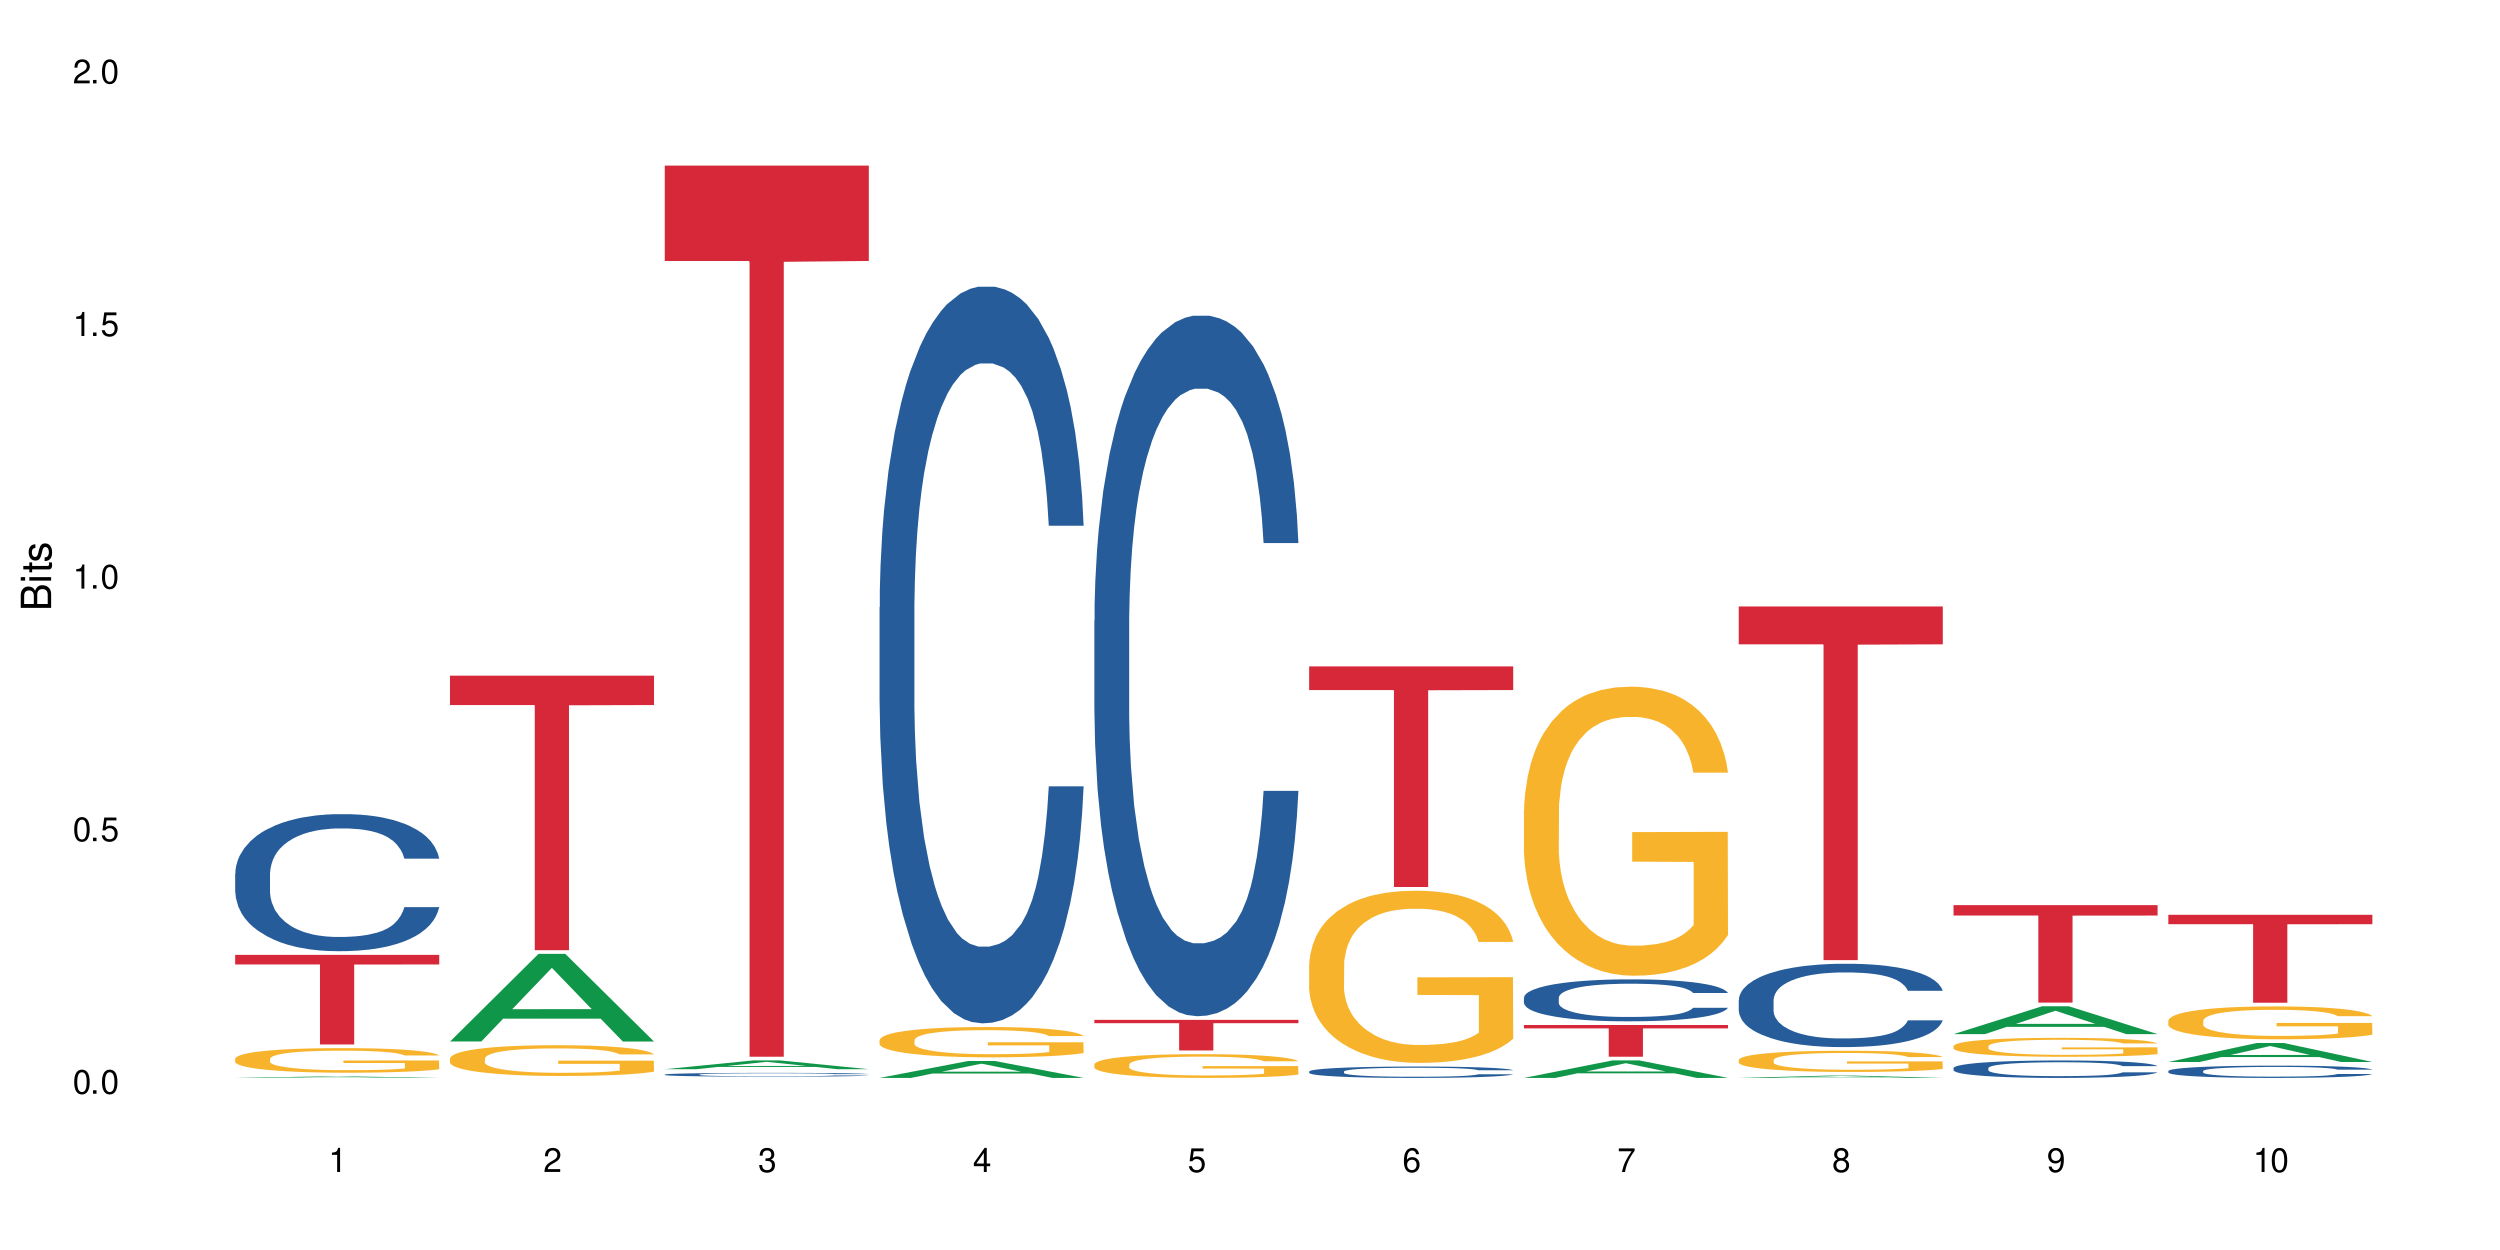 <?xml version="1.0" encoding="UTF-8"?>
<svg xmlns="http://www.w3.org/2000/svg" xmlns:xlink="http://www.w3.org/1999/xlink" width="720" height="360" viewBox="0 0 720 360">
<defs>
<g>
<g id="glyph-0-0">
</g>
<g id="glyph-0-1">
<path d="M 2.641 -6.938 C 2 -6.938 1.422 -6.656 1.078 -6.172 C 0.641 -5.562 0.406 -4.641 0.406 -3.359 C 0.406 -1.016 1.188 0.219 2.641 0.219 C 4.078 0.219 4.859 -1.016 4.859 -3.297 C 4.859 -4.641 4.656 -5.547 4.203 -6.172 C 3.844 -6.656 3.281 -6.938 2.641 -6.938 Z M 2.641 -6.188 C 3.547 -6.188 4 -5.25 4 -3.375 C 4 -1.406 3.562 -0.484 2.625 -0.484 C 1.734 -0.484 1.281 -1.438 1.281 -3.344 C 1.281 -5.25 1.734 -6.188 2.641 -6.188 Z M 2.641 -6.188 "/>
</g>
<g id="glyph-0-2">
<path d="M 1.828 -1 L 0.828 -1 L 0.828 0 L 1.828 0 Z M 1.828 -1 "/>
</g>
<g id="glyph-0-3">
<path d="M 4.562 -6.797 L 1.062 -6.797 L 0.547 -3.094 L 1.328 -3.094 C 1.719 -3.562 2.047 -3.734 2.578 -3.734 C 3.484 -3.734 4.062 -3.109 4.062 -2.094 C 4.062 -1.125 3.484 -0.531 2.578 -0.531 C 1.828 -0.531 1.375 -0.906 1.188 -1.672 L 0.328 -1.672 C 0.453 -1.109 0.547 -0.844 0.75 -0.594 C 1.125 -0.078 1.828 0.219 2.594 0.219 C 3.969 0.219 4.922 -0.781 4.922 -2.219 C 4.922 -3.562 4.031 -4.484 2.719 -4.484 C 2.25 -4.484 1.859 -4.359 1.469 -4.062 L 1.734 -5.969 L 4.562 -5.969 Z M 4.562 -6.797 "/>
</g>
<g id="glyph-0-4">
<path d="M 2.484 -4.938 L 2.484 0 L 3.328 0 L 3.328 -6.938 L 2.766 -6.938 C 2.469 -5.875 2.281 -5.734 0.984 -5.562 L 0.984 -4.938 Z M 2.484 -4.938 "/>
</g>
<g id="glyph-0-5">
<path d="M 4.859 -0.828 L 1.281 -0.828 C 1.359 -1.406 1.672 -1.781 2.5 -2.281 L 3.469 -2.828 C 4.406 -3.344 4.906 -4.062 4.906 -4.906 C 4.906 -5.484 4.672 -6.031 4.266 -6.406 C 3.859 -6.766 3.375 -6.938 2.719 -6.938 C 1.859 -6.938 1.219 -6.625 0.844 -6.031 C 0.609 -5.672 0.5 -5.234 0.484 -4.531 L 1.328 -4.531 C 1.359 -5.016 1.406 -5.281 1.531 -5.516 C 1.75 -5.938 2.188 -6.203 2.703 -6.203 C 3.469 -6.203 4.031 -5.641 4.031 -4.891 C 4.031 -4.344 3.719 -3.859 3.125 -3.516 L 2.234 -3 C 0.812 -2.172 0.406 -1.531 0.328 -0.016 L 4.859 -0.016 Z M 4.859 -0.828 "/>
</g>
<g id="glyph-0-6">
<path d="M 2.125 -3.188 L 2.578 -3.188 C 3.5 -3.188 3.984 -2.766 3.984 -1.922 C 3.984 -1.062 3.469 -0.531 2.594 -0.531 C 1.656 -0.531 1.203 -1 1.156 -2.016 L 0.312 -2.016 C 0.344 -1.453 0.438 -1.094 0.609 -0.781 C 0.953 -0.109 1.625 0.219 2.547 0.219 C 3.953 0.219 4.859 -0.625 4.859 -1.938 C 4.859 -2.828 4.516 -3.297 3.703 -3.594 C 4.344 -3.844 4.656 -4.328 4.656 -5.031 C 4.656 -6.219 3.875 -6.938 2.578 -6.938 C 1.203 -6.938 0.484 -6.172 0.453 -4.703 L 1.297 -4.703 C 1.312 -5.125 1.344 -5.359 1.453 -5.578 C 1.641 -5.969 2.062 -6.203 2.594 -6.203 C 3.344 -6.203 3.797 -5.75 3.797 -5 C 3.797 -4.516 3.609 -4.219 3.25 -4.047 C 3.016 -3.953 2.703 -3.922 2.125 -3.906 Z M 2.125 -3.188 "/>
</g>
<g id="glyph-0-7">
<path d="M 3.141 -1.672 L 3.141 0 L 3.984 0 L 3.984 -1.672 L 4.984 -1.672 L 4.984 -2.438 L 3.984 -2.438 L 3.984 -6.938 L 3.359 -6.938 L 0.266 -2.578 L 0.266 -1.672 Z M 3.141 -2.438 L 1 -2.438 L 3.141 -5.5 Z M 3.141 -2.438 "/>
</g>
<g id="glyph-0-8">
<path d="M 4.781 -5.125 C 4.609 -6.266 3.891 -6.938 2.844 -6.938 C 2.094 -6.938 1.422 -6.578 1.031 -5.953 C 0.594 -5.266 0.406 -4.422 0.406 -3.172 C 0.406 -2 0.578 -1.25 0.984 -0.641 C 1.359 -0.078 1.953 0.219 2.703 0.219 C 3.984 0.219 4.922 -0.75 4.922 -2.094 C 4.922 -3.375 4.062 -4.281 2.844 -4.281 C 2.172 -4.281 1.641 -4.031 1.281 -3.516 C 1.281 -5.234 1.828 -6.188 2.797 -6.188 C 3.391 -6.188 3.797 -5.797 3.938 -5.125 Z M 2.734 -3.531 C 3.547 -3.531 4.062 -2.953 4.062 -2.031 C 4.062 -1.156 3.484 -0.531 2.703 -0.531 C 1.922 -0.531 1.328 -1.188 1.328 -2.078 C 1.328 -2.938 1.906 -3.531 2.734 -3.531 Z M 2.734 -3.531 "/>
</g>
<g id="glyph-0-9">
<path d="M 4.984 -6.797 L 0.438 -6.797 L 0.438 -5.969 L 4.109 -5.969 C 2.5 -3.656 1.828 -2.234 1.328 0 L 2.219 0 C 2.594 -2.172 3.453 -4.047 4.984 -6.094 Z M 4.984 -6.797 "/>
</g>
<g id="glyph-0-10">
<path d="M 3.75 -3.656 C 4.469 -4.094 4.688 -4.438 4.688 -5.078 C 4.688 -6.172 3.844 -6.938 2.641 -6.938 C 1.438 -6.938 0.594 -6.172 0.594 -5.094 C 0.594 -4.438 0.812 -4.094 1.516 -3.656 C 0.734 -3.266 0.359 -2.703 0.359 -1.922 C 0.359 -0.656 1.281 0.219 2.641 0.219 C 3.984 0.219 4.922 -0.656 4.922 -1.922 C 4.922 -2.703 4.531 -3.266 3.75 -3.656 Z M 2.641 -6.188 C 3.359 -6.188 3.812 -5.75 3.812 -5.062 C 3.812 -4.406 3.344 -3.984 2.641 -3.984 C 1.922 -3.984 1.453 -4.406 1.453 -5.078 C 1.453 -5.75 1.922 -6.188 2.641 -6.188 Z M 2.641 -3.266 C 3.484 -3.266 4.062 -2.719 4.062 -1.906 C 4.062 -1.078 3.484 -0.531 2.625 -0.531 C 1.797 -0.531 1.219 -1.094 1.219 -1.906 C 1.219 -2.719 1.781 -3.266 2.641 -3.266 Z M 2.641 -3.266 "/>
</g>
<g id="glyph-0-11">
<path d="M 0.516 -1.578 C 0.672 -0.453 1.406 0.219 2.438 0.219 C 3.188 0.219 3.859 -0.141 4.266 -0.766 C 4.688 -1.453 4.891 -2.297 4.891 -3.547 C 4.891 -4.719 4.703 -5.453 4.312 -6.078 C 3.938 -6.641 3.344 -6.938 2.594 -6.938 C 1.297 -6.938 0.359 -5.969 0.359 -4.625 C 0.359 -3.344 1.234 -2.453 2.453 -2.453 C 3.094 -2.453 3.578 -2.672 4.016 -3.203 C 4 -1.484 3.469 -0.531 2.5 -0.531 C 1.906 -0.531 1.484 -0.906 1.359 -1.578 Z M 2.578 -6.203 C 3.375 -6.203 3.969 -5.531 3.969 -4.641 C 3.969 -3.797 3.391 -3.188 2.547 -3.188 C 1.734 -3.188 1.234 -3.766 1.234 -4.688 C 1.234 -5.562 1.797 -6.203 2.578 -6.203 Z M 2.578 -6.203 "/>
</g>
<g id="glyph-1-0">
</g>
<g id="glyph-1-1">
<path d="M 0 -0.953 L 0 -4.891 C 0 -5.719 -0.234 -6.344 -0.734 -6.797 C -1.188 -7.234 -1.812 -7.469 -2.5 -7.469 C -3.547 -7.469 -4.188 -7 -4.625 -5.875 C -4.984 -6.688 -5.625 -7.094 -6.531 -7.094 C -7.172 -7.094 -7.734 -6.859 -8.141 -6.391 C -8.562 -5.922 -8.75 -5.344 -8.75 -4.5 L -8.75 -0.953 Z M -4.984 -2.062 L -7.766 -2.062 L -7.766 -4.219 C -7.766 -4.844 -7.688 -5.203 -7.453 -5.5 C -7.219 -5.812 -6.859 -5.969 -6.375 -5.969 C -5.891 -5.969 -5.531 -5.812 -5.297 -5.5 C -5.062 -5.203 -4.984 -4.844 -4.984 -4.219 Z M -0.984 -2.062 L -4 -2.062 L -4 -4.781 C -4 -5.766 -3.438 -6.359 -2.484 -6.359 C -1.547 -6.359 -0.984 -5.766 -0.984 -4.781 Z M -0.984 -2.062 "/>
</g>
<g id="glyph-1-2">
<path d="M -6.281 -1.797 L -6.281 -0.797 L 0 -0.797 L 0 -1.797 Z M -8.75 -1.797 L -8.75 -0.797 L -7.484 -0.797 L -7.484 -1.797 Z M -8.75 -1.797 "/>
</g>
<g id="glyph-1-3">
<path d="M -6.281 -3.047 L -6.281 -2.016 L -8.016 -2.016 L -8.016 -1.016 L -6.281 -1.016 L -6.281 -0.172 L -5.469 -0.172 L -5.469 -1.016 L -0.719 -1.016 C -0.078 -1.016 0.281 -1.453 0.281 -2.234 C 0.281 -2.5 0.25 -2.719 0.188 -3.047 L -0.641 -3.047 C -0.609 -2.906 -0.594 -2.766 -0.594 -2.562 C -0.594 -2.141 -0.719 -2.016 -1.156 -2.016 L -5.469 -2.016 L -5.469 -3.047 Z M -6.281 -3.047 "/>
</g>
<g id="glyph-1-4">
<path d="M -4.531 -5.25 C -5.766 -5.25 -6.469 -4.422 -6.469 -2.969 C -6.469 -1.516 -5.719 -0.562 -4.547 -0.562 C -3.562 -0.562 -3.094 -1.062 -2.734 -2.562 L -2.516 -3.484 C -2.344 -4.188 -2.094 -4.469 -1.641 -4.469 C -1.047 -4.469 -0.641 -3.875 -0.641 -3 C -0.641 -2.453 -0.797 -2 -1.062 -1.75 C -1.25 -1.594 -1.422 -1.531 -1.875 -1.469 L -1.875 -0.406 C -0.422 -0.453 0.281 -1.266 0.281 -2.922 C 0.281 -4.5 -0.5 -5.516 -1.719 -5.516 C -2.656 -5.516 -3.172 -4.984 -3.469 -3.734 L -3.703 -2.766 C -3.891 -1.953 -4.156 -1.609 -4.594 -1.609 C -5.188 -1.609 -5.547 -2.125 -5.547 -2.938 C -5.547 -3.75 -5.203 -4.172 -4.531 -4.203 Z M -4.531 -5.25 "/>
</g>
</g>
</defs>
<rect x="-72" y="-36" width="864" height="432" fill="rgb(100%, 100%, 100%)" fill-opacity="1"/>
<path fill-rule="nonzero" fill="rgb(6.275%, 58.824%, 28.235%)" fill-opacity="1" d="M 67.73 310.441 L 67.793 310.441 L 93.223 310 L 100.945 310 L 126.5 310.441 L 117.52 310.441 L 111.117 310.324 L 83.051 310.324 L 76.773 310.441 L 67.73 310.441 L 85.75 310.277 L 108.543 310.277 L 97.176 310.07 L 96.926 310.07 L 85.688 310.277 L 85.75 310.277 Z M 67.73 310.441 "/>
<path fill-rule="nonzero" fill="rgb(14.51%, 36.078%, 60%)" fill-opacity="1" d="M 67.73 251.656 L 67.801 251.621 L 67.801 250.758 L 68.02 249.387 L 68.52 247.652 L 69.02 246.465 L 70.312 244.336 L 72.102 242.281 L 73.965 240.691 L 75.328 239.754 L 76.547 239.035 L 79.34 237.699 L 81.133 237.012 L 83.066 236.402 L 85.434 235.789 L 87.152 235.426 L 91.023 234.848 L 93.891 234.598 L 96.113 234.488 L 100.914 234.488 L 103.781 234.633 L 105.859 234.812 L 108.152 235.102 L 110.086 235.426 L 113.457 236.219 L 116.465 237.23 L 117.828 237.809 L 119.977 238.926 L 121.625 240.008 L 122.773 240.945 L 124.062 242.281 L 125.207 243.902 L 126.07 245.742 L 126.5 247.293 L 116.465 247.293 L 115.965 245.852 L 115.391 244.734 L 114.316 243.254 L 113.238 242.207 L 111.734 241.16 L 110.375 240.477 L 108.512 239.789 L 106.863 239.359 L 105.141 239.035 L 103.492 238.816 L 100.34 238.602 L 96.684 238.602 L 95.324 238.672 L 92.527 238.961 L 91.023 239.215 L 88.871 239.719 L 87.367 240.188 L 85.578 240.91 L 84.359 241.523 L 82.852 242.461 L 81.777 243.289 L 80.559 244.48 L 79.844 245.383 L 79.199 246.391 L 78.625 247.582 L 78.195 248.844 L 77.906 250.18 L 77.766 251.477 L 77.766 257.07 L 77.906 258.367 L 78.266 259.883 L 79.199 262.082 L 80.559 263.992 L 82.137 265.508 L 83.641 266.59 L 84.5 267.098 L 85.648 267.672 L 87.441 268.395 L 90.02 269.117 L 91.523 269.402 L 93.816 269.691 L 96.184 269.836 L 99.336 269.836 L 102.133 269.691 L 103.996 269.512 L 105.93 269.223 L 108.582 268.609 L 110.23 268.035 L 111.664 267.348 L 112.738 266.664 L 113.457 266.086 L 114.531 264.969 L 115.391 263.742 L 116.035 262.48 L 116.465 261.254 L 126.5 261.254 L 126.07 262.695 L 125.422 264.102 L 124.777 265.148 L 123.777 266.41 L 122.629 267.527 L 120.98 268.793 L 119.617 269.621 L 117.828 270.523 L 116.18 271.207 L 114.387 271.82 L 111.734 272.543 L 110.016 272.902 L 108.152 273.227 L 105.93 273.516 L 103.137 273.77 L 100.125 273.914 L 97.328 273.949 L 94.32 273.875 L 92.098 273.734 L 89.16 273.406 L 85.504 272.758 L 82.852 272.074 L 80.773 271.387 L 78.984 270.668 L 76.977 269.691 L 74.395 268.105 L 72.82 266.879 L 71.746 265.871 L 70.527 264.461 L 69.664 263.199 L 68.664 261.18 L 67.945 258.621 L 67.73 256.637 Z M 67.73 251.656 "/>
<path fill-rule="nonzero" fill="rgb(96.863%, 70.196%, 16.863%)" fill-opacity="1" d="M 67.73 304.895 L 67.801 304.887 L 67.801 304.758 L 68.09 304.465 L 68.805 304.066 L 69.738 303.734 L 70.742 303.477 L 71.387 303.34 L 72.461 303.145 L 73.395 303.004 L 75.758 302.711 L 78.77 302.441 L 80.418 302.324 L 82.281 302.215 L 84.93 302.09 L 86.148 302.047 L 89.875 301.941 L 94.105 301.879 L 98.762 301.859 L 100.914 301.863 L 103.852 301.891 L 107.863 301.961 L 110.16 302.027 L 111.949 302.09 L 113.812 302.176 L 116.105 302.305 L 118.258 302.461 L 119.977 302.617 L 121.695 302.809 L 123.129 303.016 L 124.348 303.242 L 125.422 303.516 L 126.07 303.742 L 126.5 303.969 L 116.535 303.969 L 115.965 303.742 L 115.32 303.566 L 114.242 303.352 L 113.168 303.199 L 112.094 303.074 L 110.086 302.906 L 108.367 302.805 L 106.215 302.711 L 104.137 302.656 L 101.773 302.617 L 100.34 302.602 L 96.543 302.602 L 93.102 302.648 L 91.094 302.699 L 89.66 302.75 L 87.656 302.848 L 86.438 302.926 L 85.719 302.977 L 83.57 303.18 L 82.137 303.359 L 81.348 303.484 L 80.344 303.676 L 79.629 303.852 L 78.84 304.109 L 78.41 304.305 L 77.836 304.746 L 77.766 305.91 L 77.98 306.156 L 78.41 306.422 L 78.984 306.652 L 79.844 306.898 L 80.703 307.086 L 82.207 307.34 L 83.496 307.508 L 84.5 307.617 L 86.438 307.793 L 87.227 307.852 L 89.09 307.969 L 91.023 308.059 L 93.387 308.137 L 95.18 308.176 L 98.047 308.207 L 101.703 308.207 L 106 308.168 L 108.727 308.117 L 110.59 308.062 L 111.809 308.02 L 113.312 307.949 L 114.387 307.883 L 115.391 307.812 L 116.609 307.703 L 116.609 306.156 L 98.906 306.148 L 98.906 305.426 L 126.426 305.418 L 126.5 307.949 L 124.992 308.121 L 123.129 308.289 L 121.34 308.418 L 119.477 308.531 L 116.824 308.652 L 114.672 308.73 L 111.375 308.82 L 108.367 308.879 L 105.215 308.918 L 102.418 308.938 L 99.121 308.945 L 96.184 308.93 L 93.031 308.891 L 90.52 308.84 L 88.227 308.777 L 85.934 308.691 L 83.066 308.555 L 81.203 308.445 L 79.27 308.309 L 77.336 308.148 L 75.613 307.973 L 74.469 307.836 L 73.32 307.684 L 72.102 307.488 L 70.957 307.27 L 70.098 307.066 L 69.309 306.84 L 68.734 306.629 L 68.16 306.336 L 67.875 306.102 L 67.73 305.902 Z M 67.73 304.895 "/>
<path fill-rule="nonzero" fill="rgb(83.922%, 15.686%, 22.353%)" fill-opacity="1" d="M 67.73 275.004 L 126.5 275.004 L 126.5 277.766 L 102.008 277.789 L 102.008 300.805 L 92.152 300.805 L 92.152 277.812 L 92.008 277.766 L 67.73 277.766 Z M 67.73 275.004 "/>
<path fill-rule="nonzero" fill="rgb(6.275%, 58.824%, 28.235%)" fill-opacity="1" d="M 129.594 299.941 L 129.656 299.918 L 155.082 274.719 L 162.805 274.719 L 188.359 299.965 L 179.383 299.965 L 172.977 293.375 L 144.91 293.375 L 138.633 299.941 L 129.594 299.941 L 147.613 290.648 L 170.402 290.625 L 159.039 278.844 L 158.914 278.82 L 158.789 278.891 L 147.547 290.625 L 147.613 290.648 Z M 129.594 299.941 "/>
<path fill-rule="nonzero" fill="rgb(96.863%, 70.196%, 16.863%)" fill-opacity="1" d="M 129.594 304.816 L 129.664 304.809 L 129.664 304.648 L 129.949 304.281 L 130.668 303.781 L 131.598 303.367 L 132.602 303.043 L 133.246 302.875 L 134.32 302.633 L 135.254 302.453 L 137.617 302.09 L 140.629 301.75 L 142.277 301.602 L 144.141 301.465 L 146.793 301.312 L 148.012 301.254 L 151.738 301.125 L 155.965 301.043 L 160.625 301.02 L 162.773 301.027 L 165.711 301.062 L 169.727 301.148 L 172.02 301.23 L 173.812 301.312 L 175.676 301.418 L 177.969 301.578 L 180.117 301.773 L 181.836 301.969 L 183.559 302.211 L 184.992 302.469 L 186.211 302.754 L 187.285 303.094 L 187.93 303.375 L 188.359 303.66 L 178.398 303.66 L 177.824 303.375 L 177.18 303.156 L 176.105 302.891 L 175.031 302.695 L 173.953 302.543 L 171.949 302.332 L 170.227 302.203 L 168.078 302.09 L 166 302.016 L 163.633 301.969 L 162.199 301.949 L 158.402 301.949 L 154.961 302.008 L 152.957 302.074 L 151.523 302.137 L 149.516 302.258 L 148.297 302.355 L 147.582 302.422 L 145.43 302.672 L 143.996 302.898 L 143.207 303.051 L 142.207 303.293 L 141.488 303.512 L 140.699 303.836 L 140.27 304.078 L 139.695 304.629 L 139.625 306.086 L 139.84 306.395 L 140.27 306.727 L 140.844 307.02 L 141.703 307.324 L 142.562 307.562 L 144.07 307.875 L 145.359 308.086 L 146.363 308.223 L 148.297 308.441 L 149.086 308.516 L 150.949 308.66 L 152.883 308.773 L 155.25 308.871 L 157.039 308.922 L 159.906 308.961 L 163.562 308.961 L 167.863 308.914 L 170.586 308.848 L 172.449 308.781 L 173.668 308.727 L 175.172 308.637 L 176.246 308.555 L 177.25 308.469 L 178.469 308.328 L 178.469 306.395 L 160.766 306.387 L 160.766 305.48 L 188.289 305.473 L 188.359 308.637 L 186.855 308.855 L 184.992 309.066 L 183.199 309.227 L 181.336 309.367 L 178.684 309.52 L 176.535 309.617 L 173.238 309.73 L 170.227 309.805 L 167.074 309.852 L 164.277 309.875 L 160.984 309.883 L 158.043 309.867 L 154.891 309.82 L 152.383 309.754 L 150.09 309.672 L 147.797 309.566 L 144.93 309.398 L 143.066 309.262 L 141.129 309.09 L 139.195 308.887 L 137.477 308.668 L 136.328 308.5 L 135.184 308.305 L 133.965 308.062 L 132.816 307.789 L 131.957 307.535 L 131.168 307.254 L 130.594 306.984 L 130.023 306.621 L 129.734 306.332 L 129.594 306.078 Z M 129.594 304.816 "/>
<path fill-rule="nonzero" fill="rgb(83.922%, 15.686%, 22.353%)" fill-opacity="1" d="M 129.594 194.59 L 188.359 194.59 L 188.359 203.051 L 163.867 203.125 L 163.867 273.664 L 154.012 273.664 L 154.012 203.199 L 153.871 203.051 L 129.594 203.051 Z M 129.594 194.59 "/>
<path fill-rule="nonzero" fill="rgb(6.275%, 58.824%, 28.235%)" fill-opacity="1" d="M 191.453 307.93 L 191.516 307.926 L 216.945 305.402 L 224.668 305.402 L 250.219 307.934 L 241.242 307.934 L 234.84 307.273 L 206.773 307.273 L 200.492 307.93 L 191.453 307.93 L 209.473 307 L 232.266 306.996 L 220.898 305.816 L 220.773 305.812 L 220.648 305.82 L 209.41 306.996 L 209.473 307 Z M 191.453 307.93 "/>
<path fill-rule="nonzero" fill="rgb(14.51%, 36.078%, 60%)" fill-opacity="1" d="M 191.453 309.465 L 191.523 309.461 L 191.523 309.438 L 191.738 309.402 L 192.242 309.352 L 192.742 309.32 L 194.031 309.262 L 195.824 309.203 L 197.688 309.16 L 199.051 309.133 L 200.27 309.113 L 203.062 309.078 L 204.855 309.059 L 206.789 309.039 L 209.156 309.023 L 210.875 309.012 L 214.746 308.996 L 217.613 308.992 L 219.832 308.988 L 224.637 308.988 L 227.5 308.992 L 229.582 308.996 L 231.875 309.004 L 233.809 309.012 L 237.176 309.035 L 240.188 309.062 L 241.547 309.078 L 243.699 309.109 L 245.348 309.141 L 246.492 309.168 L 247.785 309.203 L 248.93 309.25 L 249.789 309.301 L 250.219 309.344 L 240.188 309.344 L 239.684 309.301 L 239.113 309.273 L 238.035 309.23 L 236.961 309.203 L 235.457 309.172 L 234.094 309.152 L 232.23 309.133 L 230.582 309.121 L 228.863 309.113 L 227.215 309.109 L 224.062 309.102 L 219.043 309.102 L 216.25 309.113 L 214.746 309.117 L 212.594 309.133 L 211.09 309.145 L 209.297 309.164 L 208.078 309.184 L 206.574 309.207 L 205.5 309.23 L 204.281 309.266 L 203.566 309.289 L 202.918 309.316 L 202.348 309.352 L 201.918 309.387 L 201.629 309.422 L 201.484 309.457 L 201.484 309.613 L 201.629 309.648 L 201.988 309.691 L 202.918 309.754 L 204.281 309.805 L 205.859 309.848 L 207.363 309.879 L 208.223 309.891 L 209.371 309.91 L 211.16 309.93 L 213.742 309.949 L 215.246 309.957 L 217.539 309.965 L 219.906 309.969 L 223.059 309.969 L 225.852 309.965 L 227.715 309.961 L 229.652 309.953 L 232.305 309.934 L 233.953 309.918 L 235.387 309.898 L 236.461 309.879 L 237.176 309.863 L 238.254 309.832 L 239.113 309.801 L 239.758 309.766 L 240.188 309.73 L 250.219 309.73 L 249.789 309.77 L 249.145 309.809 L 248.5 309.84 L 247.496 309.875 L 246.352 309.906 L 244.703 309.941 L 243.34 309.961 L 241.547 309.988 L 239.898 310.008 L 238.109 310.023 L 235.457 310.043 L 233.738 310.055 L 231.875 310.062 L 229.652 310.07 L 226.855 310.078 L 223.848 310.082 L 218.043 310.082 L 215.82 310.078 L 212.883 310.066 L 209.227 310.051 L 206.574 310.031 L 204.496 310.012 L 202.703 309.992 L 200.699 309.965 L 198.117 309.922 L 196.543 309.887 L 195.465 309.859 L 194.246 309.82 L 193.387 309.785 L 192.383 309.727 L 191.668 309.656 L 191.453 309.602 Z M 191.453 309.465 "/>
<path fill-rule="nonzero" fill="rgb(83.922%, 15.686%, 22.353%)" fill-opacity="1" d="M 191.453 47.688 L 250.219 47.688 L 250.219 75.16 L 225.727 75.402 L 225.727 304.348 L 215.875 304.348 L 215.875 75.645 L 215.73 75.16 L 191.453 75.16 Z M 191.453 47.688 "/>
<path fill-rule="nonzero" fill="rgb(6.275%, 58.824%, 28.235%)" fill-opacity="1" d="M 253.312 310.438 L 253.375 310.434 L 278.805 305.566 L 286.527 305.566 L 312.082 310.441 L 303.102 310.441 L 296.699 309.168 L 268.633 309.168 L 262.355 310.438 L 253.312 310.438 L 271.332 308.641 L 294.125 308.637 L 282.762 306.363 L 282.633 306.359 L 282.508 306.371 L 271.27 308.637 L 271.332 308.641 Z M 253.312 310.438 "/>
<path fill-rule="nonzero" fill="rgb(14.51%, 36.078%, 60%)" fill-opacity="1" d="M 253.312 174.883 L 253.387 174.691 L 253.387 170.035 L 253.602 162.668 L 254.102 153.359 L 254.605 146.961 L 255.895 135.52 L 257.684 124.465 L 259.547 115.934 L 260.91 110.891 L 262.129 107.012 L 264.922 99.836 L 266.715 96.152 L 268.652 92.855 L 271.016 89.559 L 272.734 87.621 L 276.605 84.516 L 279.473 83.16 L 281.695 82.578 L 286.496 82.578 L 289.363 83.355 L 291.441 84.324 L 293.734 85.875 L 295.668 87.621 L 299.039 91.887 L 302.047 97.316 L 303.41 100.418 L 305.559 106.43 L 307.207 112.246 L 308.355 117.289 L 309.645 124.465 L 310.793 133.191 L 311.652 143.082 L 312.082 151.418 L 302.047 151.418 L 301.547 143.664 L 300.973 137.652 L 299.898 129.699 L 298.824 124.078 L 297.316 118.453 L 295.957 114.77 L 294.094 111.086 L 292.445 108.758 L 290.723 107.012 L 289.074 105.848 L 285.922 104.684 L 282.266 104.684 L 280.906 105.074 L 278.109 106.625 L 276.605 107.98 L 274.457 110.695 L 272.949 113.219 L 271.16 117.098 L 269.941 120.391 L 268.434 125.434 L 267.359 129.895 L 266.141 136.293 L 265.426 141.141 L 264.781 146.57 L 264.207 152.969 L 263.777 159.758 L 263.492 166.934 L 263.348 173.914 L 263.348 203.973 L 263.492 210.953 L 263.848 219.098 L 264.781 230.926 L 266.141 241.203 L 267.719 249.348 L 269.223 255.164 L 270.082 257.879 L 271.23 260.984 L 273.023 264.863 L 275.602 268.738 L 277.105 270.293 L 279.402 271.844 L 281.766 272.617 L 284.918 272.617 L 287.715 271.844 L 289.578 270.875 L 291.512 269.32 L 294.164 266.023 L 295.812 262.922 L 297.246 259.238 L 298.32 255.555 L 299.039 252.449 L 300.113 246.441 L 300.973 239.848 L 301.617 233.059 L 302.047 226.465 L 312.082 226.465 L 311.652 234.223 L 311.008 241.785 L 310.363 247.41 L 309.359 254.195 L 308.211 260.207 L 306.562 266.996 L 305.203 271.453 L 303.41 276.305 L 301.762 279.988 L 299.969 283.285 L 297.316 287.164 L 295.598 289.102 L 293.734 290.848 L 291.512 292.398 L 288.719 293.754 L 285.707 294.531 L 282.914 294.727 L 279.902 294.336 L 277.68 293.562 L 274.742 291.816 L 271.086 288.324 L 268.434 284.641 L 266.355 280.957 L 264.566 277.078 L 262.559 271.844 L 259.98 263.309 L 258.402 256.719 L 257.328 251.289 L 256.109 243.727 L 255.25 236.938 L 254.246 226.078 L 253.527 212.309 L 253.312 201.645 Z M 253.312 174.883 "/>
<path fill-rule="nonzero" fill="rgb(96.863%, 70.196%, 16.863%)" fill-opacity="1" d="M 253.312 299.52 L 253.387 299.512 L 253.387 299.352 L 253.672 298.992 L 254.387 298.5 L 255.32 298.094 L 256.324 297.773 L 256.969 297.605 L 258.043 297.367 L 258.977 297.191 L 261.34 296.832 L 264.352 296.496 L 266 296.355 L 267.863 296.219 L 270.516 296.066 L 271.73 296.012 L 275.461 295.883 L 279.688 295.805 L 284.348 295.781 L 286.496 295.789 L 289.434 295.82 L 293.449 295.906 L 295.742 295.988 L 297.531 296.066 L 299.395 296.172 L 301.691 296.332 L 303.84 296.523 L 305.559 296.715 L 307.281 296.953 L 308.715 297.207 L 309.93 297.488 L 311.008 297.82 L 311.652 298.102 L 312.082 298.379 L 302.121 298.379 L 301.547 298.102 L 300.902 297.887 L 299.824 297.621 L 298.75 297.43 L 297.676 297.281 L 295.668 297.07 L 293.949 296.945 L 291.801 296.832 L 289.723 296.762 L 287.355 296.715 L 285.922 296.699 L 282.125 296.699 L 278.684 296.754 L 276.676 296.816 L 275.242 296.879 L 273.238 297 L 272.02 297.098 L 271.301 297.16 L 269.152 297.406 L 267.719 297.629 L 266.93 297.781 L 265.926 298.02 L 265.211 298.234 L 264.422 298.555 L 263.992 298.793 L 263.418 299.336 L 263.348 300.77 L 263.562 301.074 L 263.992 301.402 L 264.566 301.688 L 265.426 301.992 L 266.285 302.223 L 267.789 302.535 L 269.082 302.742 L 270.082 302.875 L 272.02 303.09 L 272.809 303.164 L 274.672 303.309 L 276.605 303.418 L 278.973 303.516 L 280.762 303.562 L 283.629 303.602 L 287.285 303.602 L 291.586 303.555 L 294.309 303.488 L 296.172 303.426 L 297.391 303.371 L 298.895 303.281 L 299.969 303.203 L 300.973 303.117 L 302.191 302.98 L 302.191 301.074 L 284.488 301.066 L 284.488 300.172 L 312.008 300.164 L 312.082 303.281 L 310.578 303.496 L 308.715 303.707 L 306.922 303.863 L 305.059 304 L 302.406 304.152 L 300.258 304.246 L 296.961 304.359 L 293.949 304.43 L 290.797 304.48 L 288 304.504 L 284.703 304.512 L 281.766 304.496 L 278.613 304.445 L 276.105 304.383 L 273.812 304.305 L 271.516 304.199 L 268.652 304.031 L 266.789 303.898 L 264.852 303.73 L 262.918 303.531 L 261.195 303.316 L 260.051 303.148 L 258.902 302.957 L 257.684 302.715 L 256.539 302.445 L 255.68 302.199 L 254.891 301.918 L 254.316 301.656 L 253.742 301.297 L 253.457 301.012 L 253.312 300.762 Z M 253.312 299.52 "/>
<path fill-rule="nonzero" fill="rgb(14.51%, 36.078%, 60%)" fill-opacity="1" d="M 315.176 178.715 L 315.246 178.531 L 315.246 174.105 L 315.461 167.098 L 315.961 158.246 L 316.465 152.16 L 317.754 141.281 L 319.547 130.77 L 321.41 122.656 L 322.77 117.863 L 323.988 114.176 L 326.785 107.352 L 328.578 103.848 L 330.512 100.715 L 332.875 97.578 L 334.598 95.734 L 338.465 92.785 L 341.332 91.496 L 343.555 90.941 L 348.355 90.941 L 351.223 91.68 L 353.301 92.602 L 355.594 94.074 L 357.531 95.734 L 360.898 99.793 L 363.91 104.957 L 365.27 107.906 L 367.422 113.621 L 369.07 119.152 L 370.215 123.949 L 371.504 130.77 L 372.652 139.07 L 373.512 148.473 L 373.941 156.402 L 363.91 156.402 L 363.406 149.027 L 362.832 143.309 L 361.758 135.75 L 360.684 130.402 L 359.18 125.055 L 357.816 121.551 L 355.953 118.047 L 354.305 115.836 L 352.586 114.176 L 350.938 113.07 L 347.785 111.961 L 344.129 111.961 L 342.766 112.332 L 339.973 113.805 L 338.465 115.098 L 336.316 117.68 L 334.812 120.074 L 333.02 123.766 L 331.801 126.898 L 330.297 131.691 L 329.223 135.934 L 328.004 142.02 L 327.285 146.629 L 326.641 151.793 L 326.066 157.879 L 325.637 164.332 L 325.352 171.156 L 325.207 177.793 L 325.207 206.375 L 325.352 213.012 L 325.711 220.758 L 326.641 232.004 L 328.004 241.777 L 329.578 249.523 L 331.086 255.055 L 331.945 257.637 L 333.09 260.586 L 334.883 264.273 L 337.465 267.965 L 338.969 269.438 L 341.262 270.914 L 343.625 271.652 L 346.781 271.652 L 349.574 270.914 L 351.438 269.992 L 353.375 268.516 L 356.023 265.383 L 357.672 262.43 L 359.105 258.93 L 360.184 255.426 L 360.898 252.473 L 361.973 246.758 L 362.832 240.488 L 363.48 234.035 L 363.91 227.766 L 373.941 227.766 L 373.512 235.141 L 372.867 242.332 L 372.223 247.68 L 371.219 254.133 L 370.07 259.852 L 368.422 266.305 L 367.062 270.543 L 365.27 275.156 L 363.621 278.66 L 361.832 281.793 L 359.18 285.48 L 357.457 287.324 L 355.594 288.984 L 353.375 290.461 L 350.578 291.75 L 347.57 292.488 L 344.773 292.672 L 341.762 292.305 L 339.543 291.566 L 336.602 289.906 L 332.949 286.586 L 330.297 283.082 L 328.219 279.582 L 326.426 275.891 L 324.418 270.914 L 321.84 262.801 L 320.262 256.531 L 319.188 251.367 L 317.969 244.176 L 317.109 237.723 L 316.105 227.395 L 315.391 214.305 L 315.176 204.16 Z M 315.176 178.715 "/>
<path fill-rule="nonzero" fill="rgb(96.863%, 70.196%, 16.863%)" fill-opacity="1" d="M 315.176 306.531 L 315.246 306.523 L 315.246 306.398 L 315.531 306.117 L 316.25 305.73 L 317.18 305.41 L 318.184 305.16 L 318.828 305.031 L 319.906 304.844 L 320.836 304.707 L 323.203 304.426 L 326.211 304.16 L 327.859 304.051 L 329.723 303.941 L 332.375 303.824 L 333.594 303.781 L 337.32 303.68 L 341.547 303.617 L 346.207 303.598 L 348.355 303.605 L 351.297 303.629 L 355.309 303.699 L 357.602 303.762 L 359.395 303.824 L 361.258 303.906 L 363.551 304.031 L 365.699 304.18 L 367.422 304.332 L 369.141 304.52 L 370.574 304.719 L 371.793 304.938 L 372.867 305.199 L 373.512 305.418 L 373.941 305.637 L 363.98 305.637 L 363.406 305.418 L 362.762 305.25 L 361.688 305.043 L 360.613 304.895 L 359.535 304.773 L 357.531 304.613 L 355.809 304.512 L 353.66 304.426 L 351.582 304.367 L 349.215 304.332 L 347.785 304.316 L 343.984 304.316 L 340.547 304.363 L 338.539 304.41 L 337.105 304.461 L 335.098 304.555 L 333.879 304.629 L 333.164 304.68 L 331.012 304.875 L 329.578 305.047 L 328.793 305.168 L 327.789 305.355 L 327.07 305.523 L 326.281 305.773 L 325.852 305.961 L 325.281 306.387 L 325.207 307.512 L 325.422 307.75 L 325.852 308.004 L 326.426 308.23 L 327.285 308.465 L 328.145 308.648 L 329.652 308.891 L 330.941 309.055 L 331.945 309.16 L 333.879 309.328 L 334.668 309.387 L 336.531 309.496 L 338.465 309.586 L 340.832 309.66 L 342.625 309.699 L 345.488 309.73 L 349.145 309.73 L 353.445 309.691 L 356.168 309.641 L 358.031 309.59 L 359.25 309.547 L 360.754 309.48 L 361.832 309.418 L 362.832 309.348 L 364.051 309.242 L 364.051 307.75 L 346.352 307.742 L 346.352 307.043 L 373.871 307.035 L 373.941 309.48 L 372.438 309.648 L 370.574 309.809 L 368.781 309.934 L 366.918 310.043 L 364.266 310.16 L 362.117 310.234 L 358.82 310.324 L 355.809 310.379 L 352.656 310.418 L 349.863 310.434 L 346.566 310.441 L 343.625 310.43 L 340.473 310.391 L 337.965 310.34 L 335.672 310.277 L 333.379 310.199 L 330.512 310.066 L 328.648 309.961 L 326.715 309.828 L 324.777 309.672 L 323.059 309.504 L 321.91 309.371 L 320.766 309.223 L 319.547 309.035 L 318.398 308.824 L 317.539 308.629 L 316.75 308.41 L 316.18 308.203 L 315.605 307.922 L 315.316 307.699 L 315.176 307.504 Z M 315.176 306.531 "/>
<path fill-rule="nonzero" fill="rgb(83.922%, 15.686%, 22.353%)" fill-opacity="1" d="M 315.176 293.727 L 373.941 293.727 L 373.941 294.672 L 349.449 294.68 L 349.449 302.543 L 339.594 302.543 L 339.594 294.688 L 339.453 294.672 L 315.176 294.672 Z M 315.176 293.727 "/>
<path fill-rule="nonzero" fill="rgb(14.51%, 36.078%, 60%)" fill-opacity="1" d="M 377.035 308.594 L 377.105 308.59 L 377.105 308.52 L 377.32 308.402 L 377.824 308.262 L 378.324 308.16 L 379.617 307.984 L 381.406 307.816 L 383.27 307.684 L 384.633 307.605 L 385.852 307.547 L 388.645 307.434 L 390.438 307.379 L 392.371 307.328 L 394.738 307.277 L 396.457 307.246 L 400.328 307.199 L 403.195 307.18 L 405.414 307.168 L 410.219 307.168 L 413.086 307.18 L 415.164 307.195 L 417.457 307.219 L 419.391 307.246 L 422.758 307.312 L 425.77 307.395 L 427.133 307.445 L 429.281 307.535 L 430.93 307.625 L 432.078 307.703 L 433.367 307.816 L 434.512 307.949 L 435.375 308.102 L 435.805 308.23 L 425.77 308.23 L 425.27 308.109 L 424.695 308.02 L 423.621 307.895 L 422.543 307.809 L 421.039 307.723 L 419.68 307.664 L 417.816 307.609 L 416.168 307.574 L 414.445 307.547 L 412.797 307.527 L 409.645 307.512 L 405.988 307.512 L 404.629 307.516 L 401.832 307.539 L 400.328 307.562 L 398.176 307.602 L 396.672 307.641 L 394.879 307.703 L 393.664 307.754 L 392.156 307.828 L 391.082 307.898 L 389.863 307.996 L 389.148 308.07 L 388.504 308.156 L 387.93 308.254 L 387.5 308.359 L 387.211 308.469 L 387.07 308.578 L 387.07 309.043 L 387.211 309.148 L 387.57 309.273 L 388.504 309.457 L 389.863 309.617 L 391.441 309.742 L 392.945 309.832 L 393.805 309.871 L 394.953 309.922 L 396.742 309.98 L 399.324 310.039 L 400.828 310.062 L 403.121 310.09 L 405.488 310.102 L 408.641 310.102 L 411.438 310.09 L 413.301 310.074 L 415.234 310.051 L 417.887 310 L 419.535 309.949 L 420.969 309.895 L 422.043 309.836 L 422.758 309.789 L 423.836 309.695 L 424.695 309.594 L 425.34 309.488 L 425.77 309.387 L 435.805 309.387 L 435.375 309.508 L 434.727 309.625 L 434.082 309.711 L 433.078 309.816 L 431.934 309.91 L 430.285 310.012 L 428.922 310.082 L 427.133 310.156 L 425.484 310.215 L 423.691 310.266 L 421.039 310.324 L 419.32 310.355 L 417.457 310.383 L 415.234 310.406 L 412.438 310.426 L 409.43 310.438 L 406.633 310.441 L 403.625 310.434 L 401.402 310.422 L 398.465 310.395 L 394.809 310.344 L 392.156 310.285 L 390.078 310.23 L 388.289 310.168 L 386.281 310.09 L 383.699 309.957 L 382.125 309.855 L 381.047 309.77 L 379.832 309.656 L 378.969 309.551 L 377.969 309.383 L 377.25 309.168 L 377.035 309.004 Z M 377.035 308.594 "/>
<path fill-rule="nonzero" fill="rgb(96.863%, 70.196%, 16.863%)" fill-opacity="1" d="M 377.035 277.762 L 377.105 277.719 L 377.105 276.812 L 377.395 274.773 L 378.109 271.965 L 379.043 269.656 L 380.047 267.844 L 380.691 266.895 L 381.766 265.535 L 382.695 264.539 L 385.062 262.5 L 388.07 260.598 L 389.719 259.781 L 391.582 259.012 L 394.234 258.152 L 395.453 257.836 L 399.18 257.109 L 403.41 256.656 L 408.066 256.523 L 410.219 256.566 L 413.156 256.75 L 417.168 257.246 L 419.461 257.699 L 421.254 258.152 L 423.117 258.742 L 425.41 259.648 L 427.562 260.734 L 429.281 261.82 L 431 263.18 L 432.434 264.629 L 433.652 266.215 L 434.727 268.117 L 435.375 269.699 L 435.805 271.285 L 425.84 271.285 L 425.27 269.699 L 424.621 268.477 L 423.547 266.984 L 422.473 265.898 L 421.398 265.035 L 419.391 263.859 L 417.672 263.133 L 415.52 262.5 L 413.441 262.094 L 411.078 261.82 L 409.645 261.73 L 405.848 261.73 L 402.406 262.047 L 400.398 262.41 L 398.965 262.773 L 396.961 263.449 L 395.742 263.996 L 395.023 264.355 L 392.875 265.762 L 391.441 267.027 L 390.652 267.891 L 389.648 269.25 L 388.934 270.473 L 388.145 272.281 L 387.715 273.641 L 387.141 276.723 L 387.07 284.871 L 387.285 286.594 L 387.715 288.449 L 388.289 290.082 L 389.148 291.801 L 390.008 293.117 L 391.512 294.883 L 392.801 296.059 L 393.805 296.828 L 395.742 298.051 L 396.527 298.461 L 398.391 299.273 L 400.328 299.91 L 402.691 300.453 L 404.484 300.723 L 407.352 300.949 L 411.008 300.949 L 415.305 300.68 L 418.031 300.316 L 419.895 299.953 L 421.109 299.637 L 422.617 299.141 L 423.691 298.688 L 424.695 298.188 L 425.914 297.418 L 425.914 286.594 L 408.211 286.547 L 408.211 281.477 L 435.73 281.43 L 435.805 299.141 L 434.297 300.363 L 432.434 301.539 L 430.645 302.445 L 428.781 303.215 L 426.129 304.074 L 423.977 304.617 L 420.68 305.254 L 417.672 305.66 L 414.52 305.934 L 411.723 306.066 L 408.426 306.113 L 405.488 306.023 L 402.336 305.75 L 399.824 305.391 L 397.531 304.938 L 395.238 304.348 L 392.371 303.395 L 390.508 302.625 L 388.574 301.676 L 386.641 300.543 L 384.918 299.32 L 383.773 298.371 L 382.625 297.281 L 381.406 295.922 L 380.262 294.383 L 379.398 292.98 L 378.613 291.395 L 378.039 289.898 L 377.465 287.863 L 377.18 286.23 L 377.035 284.828 Z M 377.035 277.762 "/>
<path fill-rule="nonzero" fill="rgb(83.922%, 15.686%, 22.353%)" fill-opacity="1" d="M 377.035 191.93 L 435.805 191.93 L 435.805 198.73 L 411.312 198.793 L 411.312 255.465 L 401.457 255.465 L 401.457 198.852 L 401.312 198.73 L 377.035 198.73 Z M 377.035 191.93 "/>
<path fill-rule="nonzero" fill="rgb(6.275%, 58.824%, 28.235%)" fill-opacity="1" d="M 438.895 310.438 L 438.957 310.43 L 464.387 305.398 L 472.109 305.398 L 497.664 310.441 L 488.688 310.441 L 482.281 309.125 L 454.215 309.125 L 447.938 310.438 L 438.895 310.438 L 456.914 308.582 L 479.707 308.574 L 468.344 306.223 L 468.219 306.219 L 468.09 306.23 L 456.852 308.574 L 456.914 308.582 Z M 438.895 310.438 "/>
<path fill-rule="nonzero" fill="rgb(14.51%, 36.078%, 60%)" fill-opacity="1" d="M 438.895 287.316 L 438.969 287.309 L 438.969 287.043 L 439.184 286.621 L 439.684 286.094 L 440.188 285.727 L 441.477 285.078 L 443.27 284.449 L 445.133 283.961 L 446.492 283.676 L 447.711 283.453 L 450.508 283.047 L 452.297 282.836 L 454.234 282.648 L 456.598 282.461 L 458.316 282.352 L 462.188 282.172 L 465.055 282.094 L 467.277 282.062 L 472.078 282.062 L 474.945 282.105 L 477.023 282.16 L 479.316 282.25 L 481.254 282.352 L 484.621 282.594 L 487.629 282.902 L 488.992 283.078 L 491.141 283.422 L 492.789 283.75 L 493.938 284.039 L 495.227 284.449 L 496.375 284.945 L 497.234 285.508 L 497.664 285.98 L 487.629 285.98 L 487.129 285.539 L 486.555 285.199 L 485.48 284.746 L 484.406 284.426 L 482.898 284.105 L 481.539 283.895 L 479.676 283.684 L 478.027 283.555 L 476.309 283.453 L 474.66 283.387 L 471.504 283.32 L 467.852 283.32 L 466.488 283.344 L 463.691 283.43 L 462.188 283.508 L 460.039 283.664 L 458.535 283.809 L 456.742 284.027 L 455.523 284.215 L 454.02 284.504 L 452.941 284.758 L 451.727 285.121 L 451.008 285.398 L 450.363 285.707 L 449.789 286.07 L 449.359 286.457 L 449.074 286.867 L 448.93 287.262 L 448.93 288.973 L 449.074 289.371 L 449.43 289.836 L 450.363 290.508 L 451.727 291.094 L 453.301 291.559 L 454.805 291.891 L 455.668 292.043 L 456.812 292.219 L 458.605 292.441 L 461.184 292.66 L 462.691 292.75 L 464.984 292.84 L 467.348 292.883 L 470.5 292.883 L 473.297 292.84 L 475.16 292.781 L 477.094 292.695 L 479.746 292.508 L 481.395 292.332 L 482.828 292.121 L 483.902 291.91 L 484.621 291.734 L 485.695 291.391 L 486.555 291.016 L 487.199 290.629 L 487.629 290.254 L 497.664 290.254 L 497.234 290.695 L 496.59 291.129 L 495.945 291.445 L 494.941 291.832 L 493.793 292.176 L 492.145 292.562 L 490.785 292.816 L 488.992 293.094 L 487.344 293.301 L 485.551 293.488 L 482.898 293.711 L 481.18 293.82 L 479.316 293.922 L 477.094 294.008 L 474.301 294.086 L 471.289 294.129 L 468.496 294.141 L 465.484 294.117 L 463.262 294.074 L 460.324 293.977 L 456.668 293.777 L 454.02 293.566 L 451.941 293.355 L 450.148 293.137 L 448.141 292.84 L 445.562 292.352 L 443.984 291.977 L 442.91 291.668 L 441.691 291.238 L 440.832 290.852 L 439.828 290.234 L 439.109 289.449 L 438.895 288.84 Z M 438.895 287.316 "/>
<path fill-rule="nonzero" fill="rgb(96.863%, 70.196%, 16.863%)" fill-opacity="1" d="M 438.895 233.41 L 438.969 233.332 L 438.969 231.812 L 439.254 228.391 L 439.973 223.676 L 440.902 219.797 L 441.906 216.758 L 442.551 215.16 L 443.625 212.879 L 444.559 211.207 L 446.922 207.785 L 449.934 204.59 L 451.582 203.223 L 453.445 201.93 L 456.098 200.484 L 457.316 199.953 L 461.043 198.738 L 465.27 197.977 L 469.93 197.75 L 472.078 197.824 L 475.016 198.129 L 479.031 198.965 L 481.324 199.727 L 483.117 200.484 L 484.98 201.473 L 487.273 202.996 L 489.422 204.82 L 491.141 206.645 L 492.863 208.926 L 494.297 211.359 L 495.516 214.02 L 496.59 217.215 L 497.234 219.875 L 497.664 222.535 L 487.703 222.535 L 487.129 219.875 L 486.484 217.82 L 485.41 215.312 L 484.332 213.488 L 483.258 212.043 L 481.254 210.066 L 479.531 208.848 L 477.383 207.785 L 475.305 207.102 L 472.938 206.645 L 471.504 206.492 L 467.707 206.492 L 464.266 207.023 L 462.262 207.633 L 460.828 208.242 L 458.82 209.383 L 457.602 210.293 L 456.887 210.902 L 454.734 213.258 L 453.301 215.387 L 452.512 216.832 L 451.512 219.113 L 450.793 221.168 L 450.004 224.207 L 449.574 226.488 L 449 231.66 L 448.93 245.348 L 449.145 248.234 L 449.574 251.352 L 450.148 254.09 L 451.008 256.98 L 451.867 259.184 L 453.375 262.152 L 454.664 264.129 L 455.668 265.422 L 457.602 267.473 L 458.391 268.156 L 460.254 269.527 L 462.188 270.59 L 464.555 271.504 L 466.344 271.961 L 469.211 272.34 L 472.867 272.34 L 477.168 271.883 L 479.891 271.273 L 481.754 270.668 L 482.973 270.133 L 484.477 269.297 L 485.551 268.539 L 486.555 267.699 L 487.773 266.41 L 487.773 248.234 L 470.07 248.16 L 470.07 239.645 L 497.594 239.566 L 497.664 269.297 L 496.16 271.352 L 494.297 273.328 L 492.504 274.848 L 490.641 276.141 L 487.988 277.586 L 485.84 278.5 L 482.543 279.562 L 479.531 280.246 L 476.379 280.703 L 473.582 280.93 L 470.285 281.008 L 467.348 280.855 L 464.195 280.398 L 461.688 279.789 L 459.395 279.031 L 457.102 278.043 L 454.234 276.445 L 452.371 275.152 L 450.434 273.555 L 448.5 271.656 L 446.781 269.602 L 445.633 268.004 L 444.484 266.18 L 443.27 263.898 L 442.121 261.312 L 441.262 258.957 L 440.473 256.297 L 439.898 253.785 L 439.328 250.363 L 439.039 247.629 L 438.895 245.27 Z M 438.895 233.41 "/>
<path fill-rule="nonzero" fill="rgb(83.922%, 15.686%, 22.353%)" fill-opacity="1" d="M 438.895 295.195 L 497.664 295.195 L 497.664 296.176 L 473.172 296.184 L 473.172 304.344 L 463.316 304.344 L 463.316 296.191 L 463.176 296.176 L 438.895 296.176 Z M 438.895 295.195 "/>
<path fill-rule="nonzero" fill="rgb(6.275%, 58.824%, 28.235%)" fill-opacity="1" d="M 500.758 310.441 L 500.82 310.441 L 526.25 309.777 L 533.973 309.777 L 559.523 310.441 L 550.547 310.441 L 544.141 310.27 L 516.078 310.27 L 509.797 310.441 L 500.758 310.441 L 518.777 310.195 L 541.566 310.195 L 530.203 309.887 L 529.953 309.887 L 518.715 310.195 L 518.777 310.195 Z M 500.758 310.441 "/>
<path fill-rule="nonzero" fill="rgb(14.51%, 36.078%, 60%)" fill-opacity="1" d="M 500.758 288.012 L 500.828 287.992 L 500.828 287.465 L 501.043 286.633 L 501.547 285.578 L 502.047 284.855 L 503.336 283.562 L 505.129 282.312 L 506.992 281.348 L 508.355 280.777 L 509.57 280.336 L 512.367 279.527 L 514.16 279.109 L 516.094 278.738 L 518.461 278.363 L 520.18 278.145 L 524.051 277.793 L 526.914 277.641 L 529.137 277.574 L 533.938 277.574 L 536.805 277.66 L 538.883 277.773 L 541.18 277.945 L 543.113 278.145 L 546.48 278.629 L 549.492 279.242 L 550.852 279.594 L 553.004 280.273 L 554.652 280.93 L 555.797 281.5 L 557.09 282.312 L 558.234 283.297 L 559.094 284.418 L 559.523 285.359 L 549.492 285.359 L 548.988 284.484 L 548.418 283.805 L 547.34 282.902 L 546.266 282.27 L 544.762 281.633 L 543.398 281.215 L 541.535 280.797 L 539.887 280.535 L 538.168 280.336 L 536.52 280.207 L 533.367 280.074 L 529.711 280.074 L 528.348 280.117 L 525.555 280.293 L 524.051 280.449 L 521.898 280.754 L 520.395 281.039 L 518.602 281.477 L 517.383 281.852 L 515.879 282.422 L 514.805 282.926 L 513.586 283.648 L 512.867 284.199 L 512.223 284.812 L 511.652 285.535 L 511.219 286.305 L 510.934 287.113 L 510.789 287.902 L 510.789 291.305 L 510.934 292.094 L 511.293 293.016 L 512.223 294.352 L 513.586 295.516 L 515.164 296.434 L 516.668 297.094 L 517.527 297.398 L 518.676 297.75 L 520.465 298.191 L 523.047 298.629 L 524.551 298.805 L 526.844 298.98 L 529.211 299.066 L 532.363 299.066 L 535.156 298.98 L 537.02 298.871 L 538.957 298.695 L 541.609 298.32 L 543.258 297.969 L 544.691 297.555 L 545.766 297.137 L 546.48 296.785 L 547.555 296.105 L 548.418 295.359 L 549.062 294.594 L 549.492 293.848 L 559.523 293.848 L 559.094 294.723 L 558.449 295.578 L 557.805 296.215 L 556.801 296.984 L 555.656 297.664 L 554.008 298.43 L 552.645 298.934 L 550.852 299.484 L 549.203 299.898 L 547.414 300.273 L 544.762 300.711 L 543.043 300.93 L 541.18 301.129 L 538.957 301.305 L 536.16 301.457 L 533.152 301.547 L 530.355 301.566 L 527.348 301.523 L 525.125 301.434 L 522.188 301.238 L 518.531 300.844 L 515.879 300.426 L 513.801 300.012 L 512.008 299.57 L 510.004 298.98 L 507.422 298.016 L 505.844 297.27 L 504.77 296.656 L 503.551 295.801 L 502.691 295.031 L 501.688 293.805 L 500.973 292.246 L 500.758 291.039 Z M 500.758 288.012 "/>
<path fill-rule="nonzero" fill="rgb(96.863%, 70.196%, 16.863%)" fill-opacity="1" d="M 500.758 305.234 L 500.828 305.23 L 500.828 305.117 L 501.117 304.867 L 501.832 304.523 L 502.766 304.238 L 503.766 304.016 L 504.414 303.898 L 505.488 303.73 L 506.418 303.609 L 508.785 303.359 L 511.793 303.125 L 513.441 303.023 L 515.305 302.93 L 517.957 302.824 L 519.176 302.785 L 522.902 302.695 L 527.133 302.641 L 531.789 302.621 L 533.938 302.629 L 536.879 302.648 L 540.891 302.711 L 543.184 302.766 L 544.977 302.824 L 546.84 302.895 L 549.133 303.008 L 551.281 303.141 L 553.004 303.273 L 554.723 303.441 L 556.156 303.621 L 557.375 303.816 L 558.449 304.047 L 559.094 304.242 L 559.523 304.438 L 549.562 304.438 L 548.988 304.242 L 548.344 304.094 L 547.27 303.91 L 546.195 303.777 L 545.121 303.668 L 543.113 303.523 L 541.395 303.438 L 539.242 303.359 L 537.164 303.309 L 534.801 303.273 L 533.367 303.262 L 529.566 303.262 L 526.129 303.301 L 524.121 303.348 L 522.688 303.391 L 520.68 303.477 L 519.461 303.543 L 518.746 303.586 L 516.598 303.758 L 515.164 303.914 L 514.375 304.02 L 513.371 304.188 L 512.652 304.34 L 511.867 304.562 L 511.438 304.727 L 510.863 305.105 L 510.789 306.109 L 511.004 306.32 L 511.438 306.551 L 512.008 306.75 L 512.867 306.961 L 513.73 307.125 L 515.234 307.34 L 516.523 307.488 L 517.527 307.582 L 519.461 307.73 L 520.25 307.781 L 522.113 307.883 L 524.051 307.961 L 526.414 308.027 L 528.207 308.059 L 531.074 308.09 L 534.727 308.09 L 539.027 308.055 L 541.75 308.012 L 543.613 307.965 L 544.832 307.926 L 546.34 307.867 L 547.414 307.809 L 548.418 307.75 L 549.633 307.652 L 549.633 306.32 L 531.934 306.316 L 531.934 305.691 L 559.453 305.688 L 559.523 307.867 L 558.02 308.016 L 556.156 308.16 L 554.363 308.273 L 552.5 308.367 L 549.852 308.473 L 547.699 308.539 L 544.402 308.617 L 541.395 308.668 L 538.238 308.703 L 535.445 308.719 L 532.148 308.723 L 529.211 308.711 L 526.055 308.68 L 523.547 308.633 L 521.254 308.578 L 518.961 308.508 L 516.094 308.391 L 514.23 308.293 L 512.297 308.176 L 510.359 308.039 L 508.641 307.887 L 507.492 307.77 L 506.348 307.637 L 505.129 307.469 L 503.98 307.281 L 503.121 307.109 L 502.332 306.914 L 501.762 306.73 L 501.188 306.477 L 500.902 306.277 L 500.758 306.105 Z M 500.758 305.234 "/>
<path fill-rule="nonzero" fill="rgb(83.922%, 15.686%, 22.353%)" fill-opacity="1" d="M 500.758 174.664 L 559.523 174.664 L 559.523 185.566 L 535.031 185.66 L 535.031 276.52 L 525.18 276.52 L 525.18 185.758 L 525.035 185.566 L 500.758 185.566 Z M 500.758 174.664 "/>
<path fill-rule="nonzero" fill="rgb(6.275%, 58.824%, 28.235%)" fill-opacity="1" d="M 562.617 297.828 L 562.68 297.82 L 588.109 289.812 L 595.832 289.812 L 621.387 297.836 L 612.406 297.836 L 606.004 295.742 L 577.938 295.742 L 571.66 297.828 L 562.617 297.828 L 580.637 294.875 L 603.43 294.867 L 592.066 291.125 L 591.938 291.117 L 591.812 291.141 L 580.574 294.867 L 580.637 294.875 Z M 562.617 297.828 "/>
<path fill-rule="nonzero" fill="rgb(14.51%, 36.078%, 60%)" fill-opacity="1" d="M 562.617 307.602 L 562.691 307.598 L 562.691 307.488 L 562.906 307.312 L 563.406 307.094 L 563.906 306.941 L 565.199 306.672 L 566.988 306.41 L 568.852 306.207 L 570.215 306.086 L 571.434 305.996 L 574.227 305.824 L 576.02 305.738 L 577.953 305.66 L 580.32 305.582 L 582.039 305.535 L 585.91 305.461 L 588.777 305.43 L 591 305.418 L 595.801 305.418 L 598.668 305.434 L 600.746 305.457 L 603.039 305.496 L 604.973 305.535 L 608.344 305.637 L 611.352 305.766 L 612.715 305.84 L 614.863 305.98 L 616.512 306.121 L 617.66 306.238 L 618.949 306.41 L 620.098 306.617 L 620.957 306.852 L 621.387 307.047 L 611.352 307.047 L 610.852 306.863 L 610.277 306.723 L 609.203 306.531 L 608.129 306.398 L 606.621 306.266 L 605.262 306.18 L 603.398 306.094 L 601.75 306.035 L 600.027 305.996 L 598.379 305.969 L 595.227 305.941 L 591.57 305.941 L 590.211 305.949 L 587.414 305.988 L 585.91 306.02 L 583.762 306.082 L 582.254 306.141 L 580.465 306.234 L 579.246 306.312 L 577.738 306.434 L 576.664 306.539 L 575.445 306.688 L 574.73 306.805 L 574.086 306.934 L 573.512 307.082 L 573.082 307.246 L 572.793 307.414 L 572.652 307.578 L 572.652 308.293 L 572.793 308.457 L 573.152 308.648 L 574.086 308.93 L 575.445 309.172 L 577.023 309.367 L 578.527 309.504 L 579.387 309.57 L 580.535 309.641 L 582.328 309.734 L 584.906 309.824 L 586.41 309.863 L 588.707 309.898 L 591.07 309.918 L 594.223 309.918 L 597.02 309.898 L 598.883 309.875 L 600.816 309.84 L 603.469 309.762 L 605.117 309.688 L 606.551 309.602 L 607.625 309.512 L 608.344 309.441 L 609.418 309.297 L 610.277 309.141 L 610.922 308.98 L 611.352 308.824 L 621.387 308.824 L 620.957 309.008 L 620.312 309.188 L 619.664 309.32 L 618.664 309.48 L 617.516 309.625 L 615.867 309.785 L 614.504 309.891 L 612.715 310.004 L 611.066 310.094 L 609.273 310.172 L 606.621 310.262 L 604.902 310.309 L 603.039 310.348 L 600.816 310.387 L 598.023 310.418 L 595.012 310.438 L 592.219 310.441 L 589.207 310.434 L 586.984 310.414 L 584.047 310.371 L 580.391 310.289 L 577.738 310.203 L 575.66 310.113 L 573.871 310.023 L 571.863 309.898 L 569.281 309.695 L 567.707 309.539 L 566.633 309.414 L 565.414 309.234 L 564.555 309.074 L 563.551 308.816 L 562.832 308.488 L 562.617 308.238 Z M 562.617 307.602 "/>
<path fill-rule="nonzero" fill="rgb(96.863%, 70.196%, 16.863%)" fill-opacity="1" d="M 562.617 301.234 L 562.691 301.23 L 562.691 301.129 L 562.977 300.906 L 563.691 300.594 L 564.625 300.34 L 565.629 300.141 L 566.273 300.035 L 567.348 299.887 L 568.281 299.777 L 570.645 299.551 L 573.656 299.34 L 575.305 299.25 L 577.168 299.168 L 579.816 299.07 L 581.035 299.035 L 584.762 298.957 L 588.992 298.906 L 593.648 298.891 L 595.801 298.898 L 598.738 298.918 L 602.754 298.973 L 605.047 299.02 L 606.836 299.07 L 608.699 299.137 L 610.992 299.234 L 613.145 299.355 L 614.863 299.477 L 616.586 299.625 L 618.016 299.785 L 619.234 299.961 L 620.312 300.172 L 620.957 300.344 L 621.387 300.52 L 611.426 300.52 L 610.852 300.344 L 610.207 300.211 L 609.129 300.047 L 608.055 299.926 L 606.98 299.832 L 604.973 299.699 L 603.254 299.621 L 601.105 299.551 L 599.023 299.508 L 596.66 299.477 L 595.227 299.465 L 591.43 299.465 L 587.988 299.5 L 585.98 299.539 L 584.547 299.582 L 582.543 299.656 L 581.324 299.715 L 580.605 299.754 L 578.457 299.91 L 577.023 300.051 L 576.234 300.145 L 575.23 300.297 L 574.516 300.43 L 573.727 300.629 L 573.297 300.781 L 572.723 301.121 L 572.652 302.02 L 572.867 302.207 L 573.297 302.414 L 573.871 302.594 L 574.73 302.781 L 575.59 302.93 L 577.094 303.121 L 578.387 303.254 L 579.387 303.336 L 581.324 303.473 L 582.113 303.516 L 583.977 303.605 L 585.91 303.676 L 588.273 303.738 L 590.066 303.766 L 592.934 303.793 L 596.59 303.793 L 600.891 303.762 L 603.613 303.723 L 605.477 303.684 L 606.695 303.648 L 608.199 303.594 L 609.273 303.543 L 610.277 303.488 L 611.496 303.402 L 611.496 302.207 L 593.793 302.203 L 593.793 301.645 L 621.312 301.641 L 621.387 303.594 L 619.879 303.727 L 618.016 303.855 L 616.227 303.957 L 614.363 304.043 L 611.711 304.137 L 609.559 304.195 L 606.266 304.266 L 603.254 304.312 L 600.102 304.34 L 597.305 304.355 L 594.008 304.363 L 591.07 304.352 L 587.918 304.32 L 585.41 304.281 L 583.113 304.23 L 580.82 304.168 L 577.953 304.062 L 576.09 303.977 L 574.156 303.871 L 572.223 303.746 L 570.5 303.613 L 569.355 303.508 L 568.207 303.387 L 566.988 303.238 L 565.844 303.066 L 564.984 302.914 L 564.195 302.738 L 563.621 302.574 L 563.047 302.348 L 562.762 302.168 L 562.617 302.016 Z M 562.617 301.234 "/>
<path fill-rule="nonzero" fill="rgb(83.922%, 15.686%, 22.353%)" fill-opacity="1" d="M 562.617 260.672 L 621.387 260.672 L 621.387 263.68 L 596.895 263.703 L 596.895 288.758 L 587.039 288.758 L 587.039 263.73 L 586.895 263.68 L 562.617 263.68 Z M 562.617 260.672 "/>
<path fill-rule="nonzero" fill="rgb(6.275%, 58.824%, 28.235%)" fill-opacity="1" d="M 624.48 305.848 L 624.543 305.844 L 649.969 300.375 L 657.691 300.375 L 683.246 305.855 L 674.27 305.855 L 667.863 304.426 L 639.797 304.426 L 633.52 305.848 L 624.48 305.848 L 642.5 303.832 L 665.289 303.828 L 653.926 301.273 L 653.801 301.266 L 653.676 301.281 L 642.438 303.828 L 642.5 303.832 Z M 624.48 305.848 "/>
<path fill-rule="nonzero" fill="rgb(14.51%, 36.078%, 60%)" fill-opacity="1" d="M 624.48 308.445 L 624.551 308.441 L 624.551 308.363 L 624.766 308.242 L 625.266 308.086 L 625.77 307.98 L 627.059 307.789 L 628.852 307.605 L 630.715 307.465 L 632.074 307.379 L 633.293 307.316 L 636.09 307.195 L 637.879 307.137 L 639.816 307.082 L 642.18 307.023 L 643.902 306.992 L 647.77 306.941 L 650.637 306.918 L 652.859 306.91 L 657.66 306.91 L 660.527 306.922 L 662.605 306.938 L 664.898 306.965 L 666.836 306.992 L 670.203 307.062 L 673.215 307.156 L 674.574 307.207 L 676.727 307.305 L 678.375 307.402 L 679.52 307.488 L 680.809 307.605 L 681.957 307.75 L 682.816 307.918 L 683.246 308.055 L 673.215 308.055 L 672.711 307.926 L 672.137 307.824 L 671.062 307.695 L 669.988 307.602 L 668.484 307.508 L 667.121 307.445 L 665.258 307.383 L 663.609 307.344 L 661.891 307.316 L 660.242 307.297 L 657.086 307.277 L 653.434 307.277 L 652.07 307.285 L 649.277 307.309 L 647.77 307.332 L 645.621 307.379 L 644.117 307.418 L 642.324 307.484 L 641.105 307.539 L 639.602 307.621 L 638.527 307.695 L 637.309 307.805 L 636.59 307.883 L 635.945 307.973 L 635.371 308.082 L 634.941 308.195 L 634.656 308.312 L 634.512 308.43 L 634.512 308.93 L 634.656 309.047 L 635.016 309.184 L 635.945 309.379 L 637.309 309.551 L 638.883 309.688 L 640.391 309.781 L 641.25 309.828 L 642.395 309.879 L 644.188 309.945 L 646.766 310.008 L 648.273 310.035 L 650.566 310.059 L 652.93 310.074 L 656.086 310.074 L 658.879 310.059 L 660.742 310.043 L 662.68 310.02 L 665.328 309.965 L 666.977 309.91 L 668.41 309.852 L 669.488 309.789 L 670.203 309.738 L 671.277 309.637 L 672.137 309.527 L 672.781 309.414 L 673.215 309.305 L 683.246 309.305 L 682.816 309.434 L 682.172 309.559 L 681.527 309.652 L 680.523 309.766 L 679.375 309.867 L 677.727 309.98 L 676.367 310.055 L 674.574 310.133 L 672.926 310.195 L 671.133 310.25 L 668.484 310.316 L 666.762 310.348 L 664.898 310.375 L 662.68 310.402 L 659.883 310.426 L 656.871 310.438 L 654.078 310.441 L 651.066 310.434 L 648.848 310.422 L 645.906 310.395 L 642.254 310.336 L 639.602 310.273 L 637.523 310.211 L 635.73 310.148 L 633.723 310.059 L 631.145 309.918 L 629.566 309.809 L 628.492 309.719 L 627.273 309.594 L 626.414 309.48 L 625.41 309.297 L 624.695 309.07 L 624.48 308.891 Z M 624.48 308.445 "/>
<path fill-rule="nonzero" fill="rgb(96.863%, 70.196%, 16.863%)" fill-opacity="1" d="M 624.48 293.902 L 624.551 293.895 L 624.551 293.723 L 624.836 293.332 L 625.555 292.797 L 626.484 292.355 L 627.488 292.008 L 628.133 291.828 L 629.207 291.566 L 630.141 291.375 L 632.504 290.988 L 635.516 290.625 L 637.164 290.469 L 639.027 290.32 L 641.68 290.156 L 642.898 290.094 L 646.625 289.957 L 650.852 289.871 L 655.512 289.844 L 657.66 289.852 L 660.598 289.887 L 664.613 289.984 L 666.906 290.07 L 668.699 290.156 L 670.562 290.27 L 672.855 290.441 L 675.004 290.648 L 676.727 290.855 L 678.445 291.117 L 679.879 291.395 L 681.098 291.695 L 682.172 292.059 L 682.816 292.363 L 683.246 292.664 L 673.285 292.664 L 672.711 292.363 L 672.066 292.129 L 670.992 291.844 L 669.918 291.637 L 668.84 291.473 L 666.836 291.246 L 665.113 291.109 L 662.965 290.988 L 660.887 290.91 L 658.52 290.855 L 657.086 290.84 L 653.289 290.84 L 649.848 290.898 L 647.844 290.969 L 646.41 291.039 L 644.402 291.168 L 643.184 291.273 L 642.469 291.34 L 640.316 291.609 L 638.883 291.852 L 638.098 292.016 L 637.094 292.277 L 636.375 292.512 L 635.586 292.855 L 635.156 293.117 L 634.586 293.703 L 634.512 295.262 L 634.727 295.59 L 635.156 295.945 L 635.73 296.258 L 636.59 296.586 L 637.449 296.836 L 638.957 297.176 L 640.246 297.398 L 641.25 297.547 L 643.184 297.781 L 643.973 297.859 L 645.836 298.016 L 647.77 298.137 L 650.137 298.238 L 651.926 298.293 L 654.793 298.336 L 658.449 298.336 L 662.75 298.281 L 665.473 298.215 L 667.336 298.145 L 668.555 298.082 L 670.059 297.988 L 671.133 297.902 L 672.137 297.809 L 673.355 297.66 L 673.355 295.59 L 655.656 295.582 L 655.656 294.613 L 683.176 294.605 L 683.246 297.988 L 681.742 298.223 L 679.879 298.449 L 678.086 298.621 L 676.223 298.77 L 673.57 298.934 L 671.422 299.035 L 668.125 299.156 L 665.113 299.234 L 661.961 299.285 L 659.168 299.312 L 655.871 299.32 L 652.93 299.305 L 649.777 299.254 L 647.27 299.184 L 644.977 299.098 L 642.684 298.984 L 639.816 298.801 L 637.953 298.656 L 636.016 298.473 L 634.082 298.258 L 632.363 298.023 L 631.215 297.84 L 630.07 297.633 L 628.852 297.375 L 627.703 297.078 L 626.844 296.812 L 626.055 296.508 L 625.48 296.223 L 624.91 295.832 L 624.621 295.523 L 624.48 295.254 Z M 624.48 293.902 "/>
<path fill-rule="nonzero" fill="rgb(83.922%, 15.686%, 22.353%)" fill-opacity="1" d="M 624.48 263.457 L 683.246 263.457 L 683.246 266.168 L 658.754 266.195 L 658.754 288.789 L 648.898 288.789 L 648.898 266.219 L 648.758 266.168 L 624.48 266.168 Z M 624.48 263.457 "/>
<g fill="rgb(0%, 0%, 0%)" fill-opacity="1">
<use xlink:href="#glyph-0-1" x="20.965" y="314.993"/>
<use xlink:href="#glyph-0-2" x="25.965" y="314.993"/>
<use xlink:href="#glyph-0-1" x="28.965" y="314.993"/>
</g>
<g fill="rgb(0%, 0%, 0%)" fill-opacity="1">
<use xlink:href="#glyph-0-1" x="20.965" y="242.251"/>
<use xlink:href="#glyph-0-2" x="25.965" y="242.251"/>
<use xlink:href="#glyph-0-3" x="28.965" y="242.251"/>
</g>
<g fill="rgb(0%, 0%, 0%)" fill-opacity="1">
<use xlink:href="#glyph-0-4" x="20.965" y="169.509"/>
<use xlink:href="#glyph-0-2" x="25.965" y="169.509"/>
<use xlink:href="#glyph-0-1" x="28.965" y="169.509"/>
</g>
<g fill="rgb(0%, 0%, 0%)" fill-opacity="1">
<use xlink:href="#glyph-0-4" x="20.965" y="96.767"/>
<use xlink:href="#glyph-0-2" x="25.965" y="96.767"/>
<use xlink:href="#glyph-0-3" x="28.965" y="96.767"/>
</g>
<g fill="rgb(0%, 0%, 0%)" fill-opacity="1">
<use xlink:href="#glyph-0-5" x="20.965" y="24.024"/>
<use xlink:href="#glyph-0-2" x="25.965" y="24.024"/>
<use xlink:href="#glyph-0-1" x="28.965" y="24.024"/>
</g>
<g fill="rgb(0%, 0%, 0%)" fill-opacity="1">
<use xlink:href="#glyph-0-4" x="94.613" y="337.532"/>
</g>
<g fill="rgb(0%, 0%, 0%)" fill-opacity="1">
<use xlink:href="#glyph-0-5" x="156.477" y="337.532"/>
</g>
<g fill="rgb(0%, 0%, 0%)" fill-opacity="1">
<use xlink:href="#glyph-0-6" x="218.336" y="337.532"/>
</g>
<g fill="rgb(0%, 0%, 0%)" fill-opacity="1">
<use xlink:href="#glyph-0-7" x="280.199" y="337.532"/>
</g>
<g fill="rgb(0%, 0%, 0%)" fill-opacity="1">
<use xlink:href="#glyph-0-3" x="342.059" y="337.532"/>
</g>
<g fill="rgb(0%, 0%, 0%)" fill-opacity="1">
<use xlink:href="#glyph-0-8" x="403.918" y="337.532"/>
</g>
<g fill="rgb(0%, 0%, 0%)" fill-opacity="1">
<use xlink:href="#glyph-0-9" x="465.781" y="337.532"/>
</g>
<g fill="rgb(0%, 0%, 0%)" fill-opacity="1">
<use xlink:href="#glyph-0-10" x="527.641" y="337.532"/>
</g>
<g fill="rgb(0%, 0%, 0%)" fill-opacity="1">
<use xlink:href="#glyph-0-11" x="589.5" y="337.532"/>
</g>
<g fill="rgb(0%, 0%, 0%)" fill-opacity="1">
<use xlink:href="#glyph-0-4" x="648.863" y="337.532"/>
<use xlink:href="#glyph-0-1" x="653.863" y="337.532"/>
</g>
<g fill="rgb(0%, 0%, 0%)" fill-opacity="1">
<use xlink:href="#glyph-1-1" x="14.725" y="176.012"/>
<use xlink:href="#glyph-1-2" x="14.725" y="168.012"/>
<use xlink:href="#glyph-1-3" x="14.725" y="165.012"/>
<use xlink:href="#glyph-1-4" x="14.725" y="162.012"/>
</g>
</svg>
